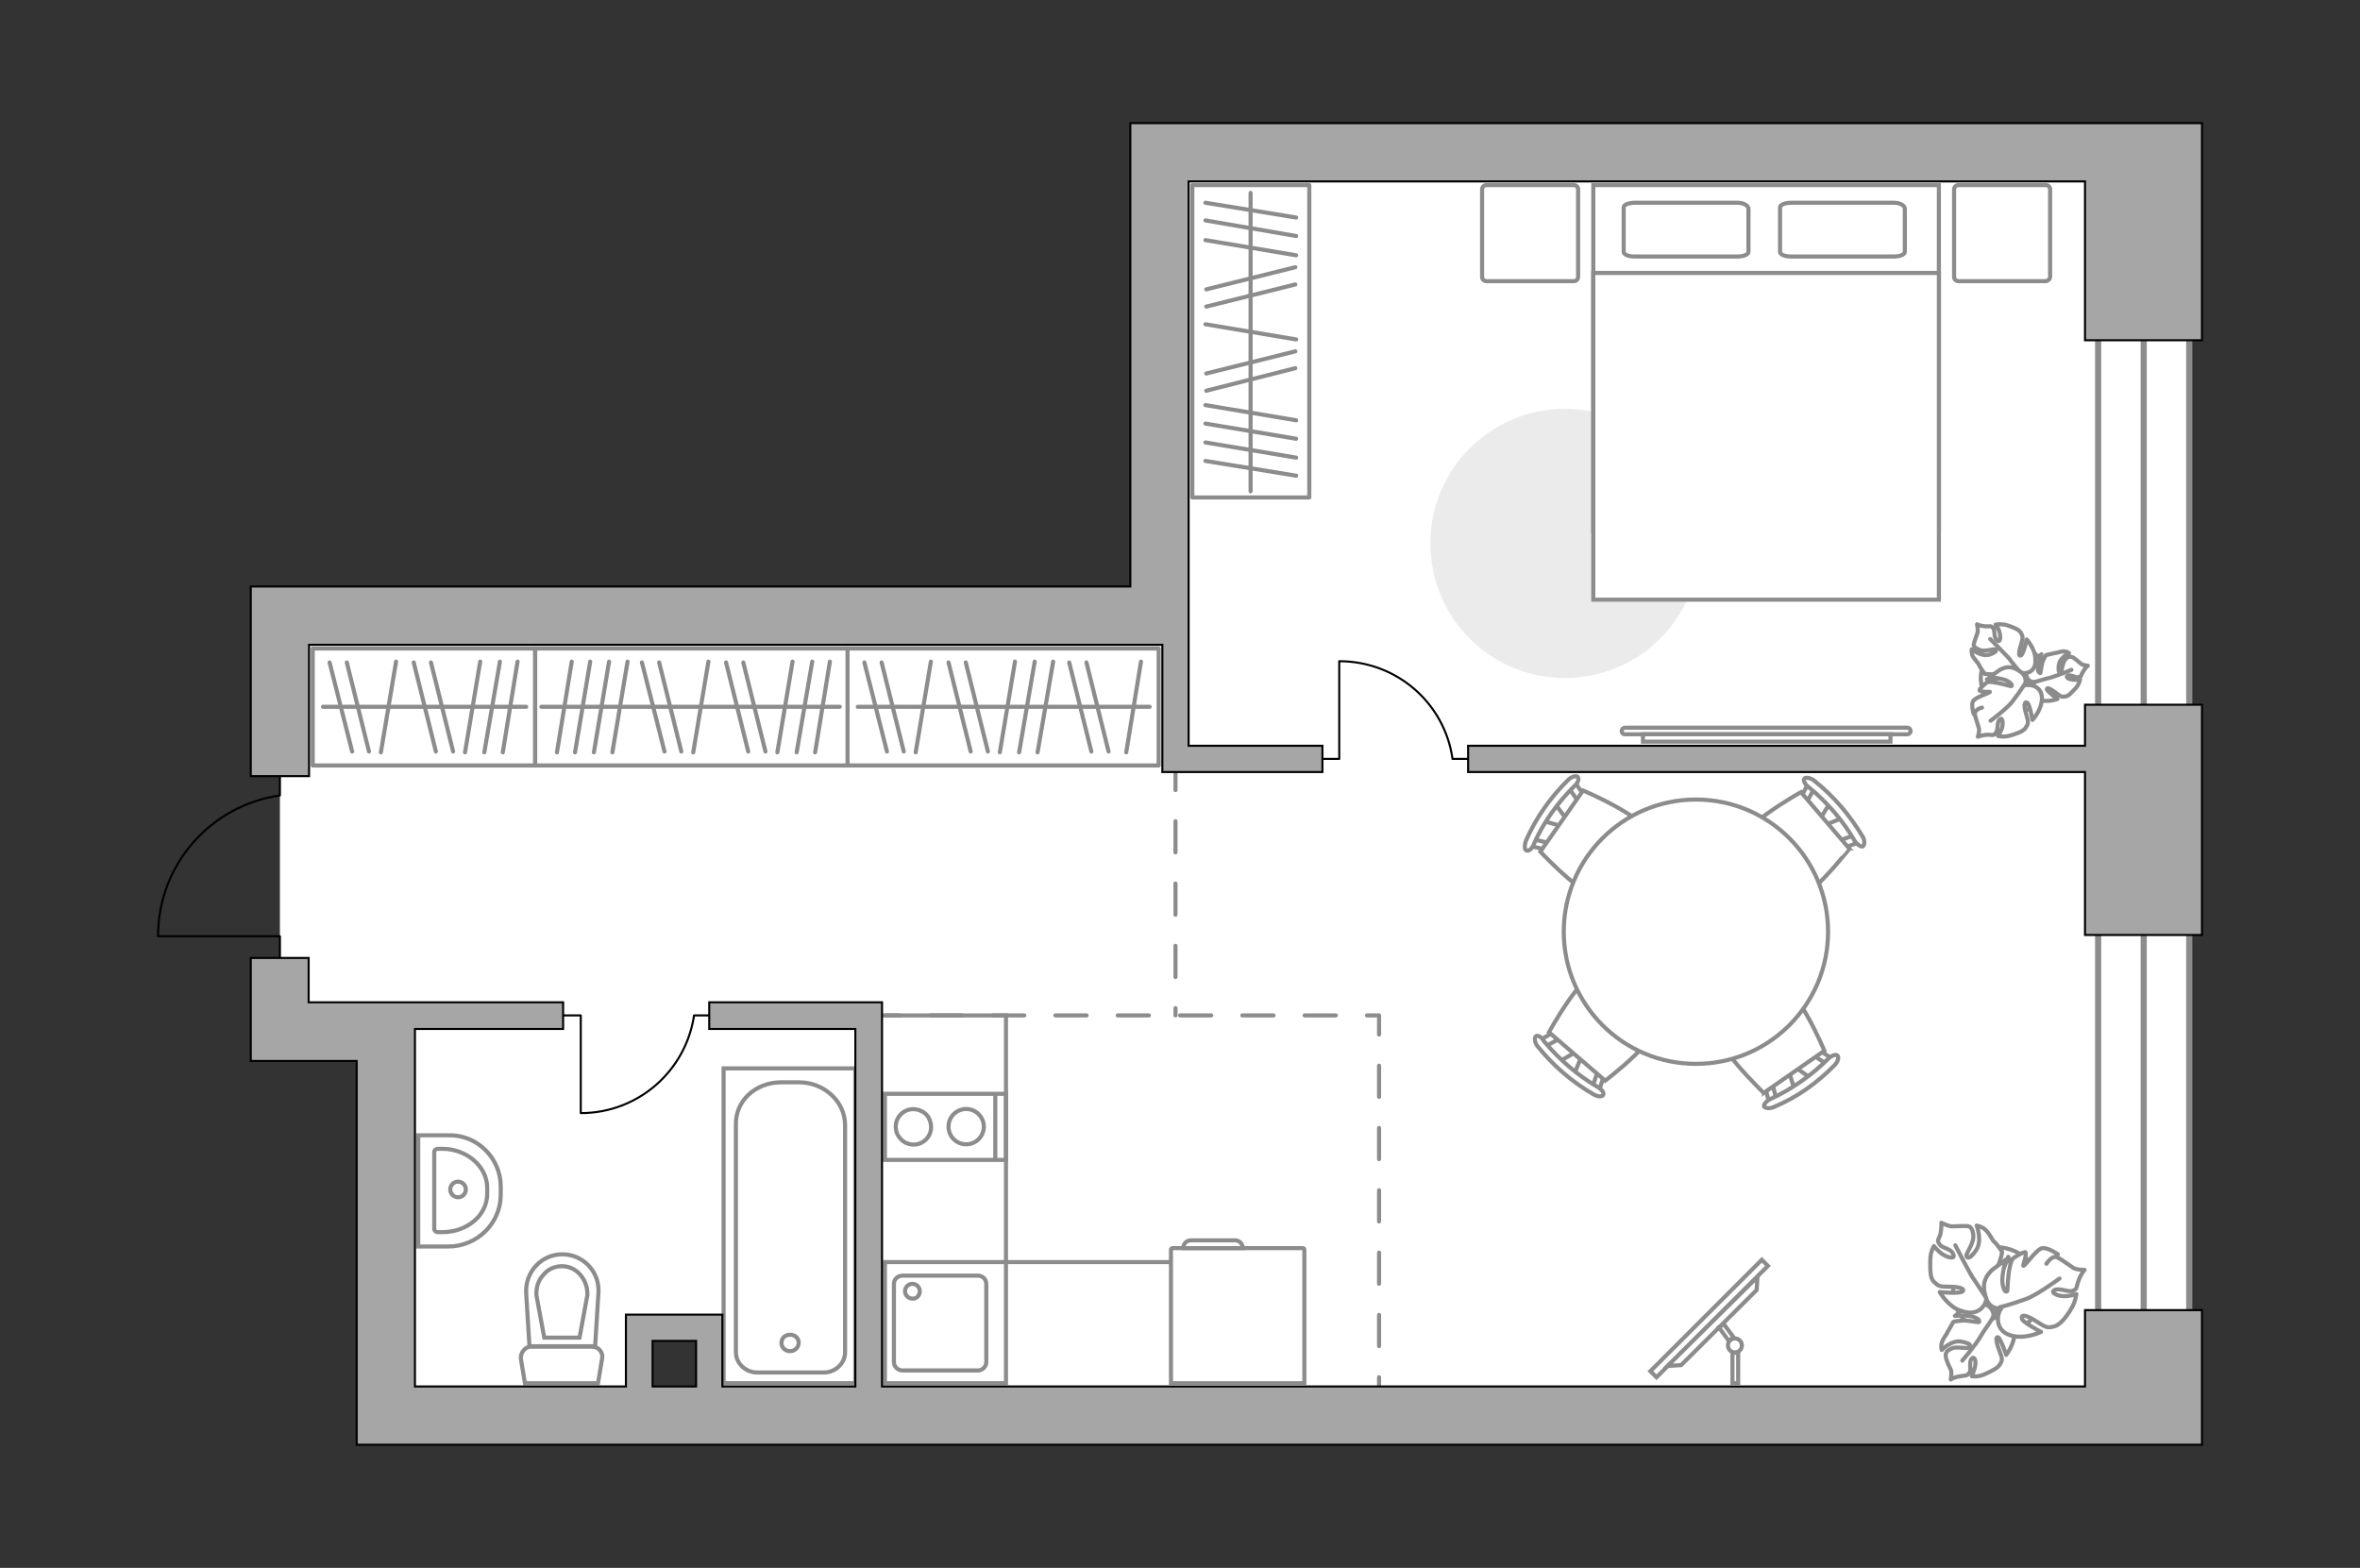 <?xml version="1.0" encoding="utf-8"?>
<!-- Generator: Adobe Illustrator 21.0.0, SVG Export Plug-In . SVG Version: 6.00 Build 0)  -->
<svg version="1.1" id="Слой_1" xmlns="http://www.w3.org/2000/svg" xmlns:xlink="http://www.w3.org/1999/xlink" x="0px" y="0px"
	 viewBox="0 0 575 382" style="enable-background:new 0 0 575 382;" xml:space="preserve">
<rect x="0" y="0" width="575" height="382" fill="#333333" stroke="none"/>
<style type="text/css">
	.st0{fill:#FFFFFF;}
	.st1{fill:#FFFFFF;stroke:#8C8C8C;stroke-width:1.5;stroke-linecap:round;stroke-miterlimit:10;}
	.st2{fill:none;stroke:#8C8C8C;stroke-width:1.5;stroke-linecap:round;stroke-miterlimit:10;}
	.st3{fill:none;stroke:#8C8C8C;stroke-linecap:round;stroke-linejoin:round;stroke-miterlimit:10;stroke-dasharray:7.591;}
	.st4{fill:none;stroke:#8C8C8C;stroke-miterlimit:10;}
	.st5{fill:#FFFFFF;stroke:#8C8C8C;stroke-miterlimit:10;}
	.st6{fill:none;stroke:#000000;stroke-width:0.5;stroke-linecap:round;stroke-linejoin:round;stroke-miterlimit:10;}
	.st7{fill:#A6A6A6;stroke:#000000;stroke-width:0.5;stroke-miterlimit:10;}
	.st8{fill:#EBEBEB;}
	.st9{fill:#FFFFFF;stroke:#8C8C8C;stroke-linecap:round;stroke-linejoin:round;stroke-miterlimit:10;}
	.st10{fill:none;stroke:#8C8C8C;stroke-linecap:round;stroke-linejoin:round;stroke-miterlimit:10;}
	.st11{fill:#FFFFFF;stroke:#8C8C8C;stroke-width:1;stroke-miterlimit:10.001;}
	.st12{fill:#FFFFFF;stroke:#8C8C8C;stroke-miterlimit:9.999;}
</style>
<g id="bg">
	<polygon class="st0" points="283,37.1 283,150 68.2,150 68.2,251.3 94,251.3 94,344.9 157.6,344.9 157.6,323.8 174.6,323.8 
		174.6,344.9 522.3,344.9 522.3,37.1 	"/>
</g>
<g id="windows">
	<rect x="511.2" y="37.1" class="st1" width="22.2" height="307.8"/>
	<line class="st2" x1="522.3" y1="37.1" x2="522.3" y2="344.9"/>
</g>
<g id="plan">
	<polyline class="st3" points="211.6,247.4 336,247.4 336,343.9 	"/>
	<line class="st3" x1="286.4" y1="184.9" x2="286.4" y2="247.4"/>
	<g>
		<g>
			<rect x="215.6" y="266.5" class="st4" width="29.5" height="16.1"/>
		</g>
		<line class="st4" x1="242.5" y1="266.5" x2="242.5" y2="282.7"/>
		<circle class="st4" cx="235.4" cy="274.5" r="4.3"/>
		<path class="st4" d="M220.6,278.4c3.8,1.8,7.6-1.9,5.8-5.8c-0.4-0.9-1.1-1.5-1.9-1.9c-3.8-1.8-7.6,1.9-5.8,5.8
			C219.2,277.3,219.8,278,220.6,278.4z"/>
	</g>
	<g>
		<g>
			<rect x="215.6" y="307.5" class="st4" width="29.5" height="29.5"/>
		</g>
		<path class="st4" d="M219.9,333.9h18.4c1.1,0,2-1,2-2v-19.1c0-1.1-0.9-2-2-2h-18.4c-1.2,0-2.1,0.9-2.1,2v19.1
			C217.8,332.9,218.7,333.9,219.9,333.9z"/>
		<path class="st4" d="M222.3,316.4c-1,0-1.8-0.9-1.8-1.8c0-1,0.8-1.8,1.8-1.8s1.8,0.8,1.8,1.8C224.1,315.7,223.2,316.5,222.3,316.4
			z"/>
	</g>
	<g>
		<rect x="176.3" y="260.3" class="st4" width="32.1" height="76.7"/>
		<path class="st4" d="M179.3,274.1v55.4c0,2.7,2.4,4.9,5.2,4.9h16.2c2.8,0,5.2-2.2,5.2-4.9v-55.4c0-5.7-5.1-10.4-11.2-10.4h-4.4
			C184,263.7,179.1,268.3,179.3,274.1z"/>
		<path class="st4" d="M192.5,329.2c1.2,0,2.1-1,2.1-2c0-1.2-0.9-2-2.1-2s-2.1,0.8-2.1,2C190.4,328.3,191.3,329.2,192.5,329.2z"/>
	</g>
	<g>
		<path id="Vector_134_1_" class="st5" d="M122,289.1v2c0,7-5.8,12.6-12.8,12.6h-7.3v-27.1h7.3C116.2,276.4,122,282.1,122,289.1z"/>
		<path id="Vector_133_1_" class="st5" d="M118.7,289.4v1.5c0,5.2-4.9,9.3-10.9,9.3h-1.1c-0.6,0-0.9-0.4-0.9-0.8v-18.7
			c0-0.5,0.4-0.8,0.9-0.8h1.1C113.7,279.9,118.7,284.2,118.7,289.4z"/>
		<circle class="st5" cx="111.6" cy="289.8" r="1.9"/>
	</g>
	<g>
		<path id="wc_1_" class="st5" d="M130.8,315.6"/>
		<g id="Group_26_1_">
			<path id="Vector_130_1_" class="st5" d="M129.3,328.1h15c1.6,0,2.7,1.5,2.4,2.9l-1,6h-17.8l-1-6
				C126.8,329.5,128,328.1,129.3,328.1z"/>
			<path id="Vector_131_1_" class="st5" d="M137,305.6c5.1,0,9.2,4.3,8.8,9.5L145,328h-16l-0.8-12.9
				C127.9,309.9,131.9,305.6,137,305.6z"/>
			<path id="Vector_132_1_" class="st5" d="M141.2,325.9l1.9-10.3c0.1-1.8-0.5-3.6-1.7-5s-2.8-2.1-4.5-2.1s-3.4,0.7-4.5,2.1
				c-1.3,1.4-1.8,3.1-1.7,5l1.9,10.3C132.6,325.9,141.2,325.9,141.2,325.9z"/>
		</g>
	</g>
	<g>
		<path class="st6" d="M68.2,189.1v4.7c-16.8,2.4-29.7,16.8-29.7,34.3h29.7v5.2"/>
		<path class="st6" d="M357.7,184.9h-3.8c-1.9-13.5-13.5-23.8-27.6-23.8v23.8h-4.2"/>
		<path class="st6" d="M137.3,247.4h4.2v23.8c14,0,25.6-10.3,27.6-23.8h3.8"/>
		<path class="st7" d="M508,337.8H214.9v-93.6h-42.1v6.5h35.6v87.1H176v-17.5h-23.5v17.5h-51.4v-87.1h36.1v-6.5h-62v-10.8H61.1v25.1
			h25.8V352h449.6v-32.8H508V337.8z M159,326.7h10.6v11.1H159V326.7z"/>
		<polygon class="st7" points="508,181.7 357.7,181.7 357.7,188.1 508,188.1 508,227.8 536.5,227.8 536.5,171.7 508,171.7 		"/>
		<polygon class="st7" points="275.4,30 275.4,142.9 61.1,142.9 61.1,189.1 75.3,189.1 75.3,157.1 283.2,157.1 283.2,188.1 
			322.2,188.1 322.2,181.7 289.6,181.7 289.6,44.2 508,44.2 508,82.9 536.5,82.9 536.5,30 		"/>
	</g>
</g>
<g id="furniture">
	<g>
		<path id="Vector_8_2_" class="st5" d="M285.6,304.1h31.9c0.1,0,0.3,0.1,0.3,0.3V337h-32.5v-32.6
			C285.4,304.2,285.6,304.1,285.6,304.1z"/>
		<path id="Vector_9_2_" class="st5" d="M302.8,304.1h-14.5c0-1.1,0.8-1.9,1.9-1.9h10.5C301.9,302.1,302.8,303,302.8,304.1z"/>
	</g>
	<path id="Vector_2_" class="st8" d="M381.3,165.2c-18.2,0-32.8-14.7-32.8-32.8s14.7-32.8,32.8-32.8s32.8,14.7,32.8,32.8
		C414.2,150.4,399.4,165.2,381.3,165.2z"/>
	<g>
		<rect x="76.2" y="158" class="st9" width="54.2" height="28.5"/>
		<line class="st10" x1="96.5" y1="161.2" x2="92.8" y2="183.3"/>
		<line class="st10" x1="117" y1="161.2" x2="113.3" y2="183.3"/>
		<line class="st10" x1="121.8" y1="161.2" x2="118" y2="183.3"/>
		<line class="st10" x1="126.1" y1="161.2" x2="122.5" y2="183.3"/>
		<line class="st10" x1="100.8" y1="161.4" x2="106.2" y2="183.1"/>
		<line class="st10" x1="105" y1="161.4" x2="110.4" y2="183.1"/>
		<line class="st10" x1="80.3" y1="161.4" x2="85.8" y2="183.1"/>
		<line class="st10" x1="84.5" y1="161.4" x2="89.9" y2="183.1"/>
		<line class="st10" x1="128.2" y1="172.2" x2="78.7" y2="172.2"/>
	</g>
	<g>
		<rect x="206.5" y="158" class="st9" width="75.8" height="28.5"/>
		<line class="st10" x1="226.8" y1="161.2" x2="223.1" y2="183.3"/>
		<line class="st10" x1="247.3" y1="161.2" x2="243.6" y2="183.3"/>
		<line class="st10" x1="252.1" y1="161.2" x2="248.3" y2="183.3"/>
		<line class="st10" x1="256.6" y1="161.2" x2="252.8" y2="183.3"/>
		<line class="st10" x1="278" y1="161.2" x2="274.4" y2="183.3"/>
		<line class="st10" x1="231.1" y1="161.4" x2="236.5" y2="183.1"/>
		<line class="st10" x1="235.3" y1="161.4" x2="240.7" y2="183.1"/>
		<line class="st10" x1="260.5" y1="161.4" x2="265.9" y2="183.1"/>
		<line class="st10" x1="264.7" y1="161.4" x2="270.1" y2="183.1"/>
		<line class="st10" x1="210.6" y1="161.4" x2="216.1" y2="183.1"/>
		<line class="st10" x1="214.8" y1="161.4" x2="220.2" y2="183.1"/>
		<line class="st10" x1="280.1" y1="172.2" x2="209" y2="172.2"/>
	</g>
	<g>
		<rect x="130.4" y="158" class="st9" width="76.1" height="28.5"/>
		<line class="st10" x1="143.8" y1="161.2" x2="140.1" y2="183.3"/>
		<line class="st10" x1="139.3" y1="161.2" x2="135.7" y2="183.3"/>
		<line class="st10" x1="172.6" y1="161.2" x2="168.9" y2="183.3"/>
		<line class="st10" x1="148.4" y1="161.2" x2="144.7" y2="183.3"/>
		<line class="st10" x1="152.9" y1="161.2" x2="149.2" y2="183.3"/>
		<line class="st10" x1="193.1" y1="161.2" x2="189.4" y2="183.3"/>
		<line class="st10" x1="197.9" y1="161.2" x2="194.1" y2="183.3"/>
		<line class="st10" x1="202.2" y1="161.2" x2="198.6" y2="183.3"/>
		<line class="st10" x1="176.9" y1="161.4" x2="182.3" y2="183.1"/>
		<line class="st10" x1="181.1" y1="161.4" x2="186.5" y2="183.1"/>
		<line class="st10" x1="156.4" y1="161.4" x2="161.9" y2="183.1"/>
		<line class="st10" x1="160.6" y1="161.4" x2="166" y2="183.1"/>
		<line class="st10" x1="204.6" y1="172.2" x2="131.9" y2="172.2"/>
	</g>
	<g>
		<rect x="290.5" y="45.1" class="st9" width="28.5" height="76.1"/>
		<line class="st10" x1="293.7" y1="107.8" x2="315.8" y2="111.5"/>
		<line class="st10" x1="293.7" y1="112.3" x2="315.8" y2="115.9"/>
		<line class="st10" x1="293.7" y1="79" x2="315.8" y2="82.7"/>
		<line class="st10" x1="293.7" y1="103.2" x2="315.8" y2="106.9"/>
		<line class="st10" x1="293.7" y1="98.7" x2="315.8" y2="102.4"/>
		<line class="st10" x1="293.7" y1="58.5" x2="315.8" y2="62.2"/>
		<line class="st10" x1="293.7" y1="53.7" x2="315.8" y2="57.5"/>
		<line class="st10" x1="293.7" y1="49.4" x2="315.8" y2="53"/>
		<line class="st10" x1="293.9" y1="74.7" x2="315.6" y2="69.3"/>
		<line class="st10" x1="293.9" y1="70.5" x2="315.6" y2="65.1"/>
		<line class="st10" x1="293.9" y1="95.2" x2="315.6" y2="89.7"/>
		<line class="st10" x1="293.9" y1="91" x2="315.6" y2="85.6"/>
		<line class="st10" x1="304.7" y1="47" x2="304.7" y2="119.7"/>
	</g>
	<g>
		<g id="Group_2_9_">
			<g id="Group_3_9_">
				<path id="Vector_10_9_" class="st5" d="M383.6,261.6l2-4.9l-1-0.8l-4.6,2.7L383.6,261.6z"/>
			</g>
			<g id="Group_4_9_">
				<path id="Vector_11_9_" class="st5" d="M390.2,261c-0.5-0.3-0.9-0.2-1,0.2l-1.4,4.2c-0.1,0.3,0.1,0.8,0.6,1.1s0.9,0.2,1-0.2
					l1.4-4.2c0.1-0.2,0.1-0.7-0.3-0.9C390.5,261,390.4,261,390.2,261z"/>
			</g>
			<g id="Group_5_9_">
				<path id="Vector_12_9_" class="st5" d="M378.6,251.5l-3.8,2.1c-0.3,0.3-0.4,0.7,0,1.1s0.9,0.6,1.3,0.5l3.8-2.1
					c0.3-0.3,0.4-0.7,0-1.1c-0.1,0-0.1,0-0.2-0.1C379.3,251.5,378.7,251.4,378.6,251.5z"/>
			</g>
			<path id="Vector_13_9_" class="st5" d="M377.4,251.5l13.7,11.8c0,0,14.2-10.7,13.8-16c-0.4-4.6-9.2-12.1-13.7-11.8
				C385.9,235.8,377.4,251.5,377.4,251.5z"/>
			<path id="Vector_14_9_" class="st5" d="M374.2,252.5c-0.4,0.3-0.3,1.5,0.4,2.4c3.8,4.7,8.4,8.7,13.6,11.7c1,0.6,2.1,0.7,2.4,0.2
				s-0.3-1.4-1.4-2c-5-2.9-9.4-6.8-13.1-11.2C375.6,252.6,374.5,252.1,374.2,252.5z"/>
		</g>
		<g id="Group_2_8_">
			<g id="Group_3_8_">
				<path id="Vector_10_8_" class="st5" d="M445.8,195.7l-2.8,4.6l0.9,1l5-2L445.8,195.7z"/>
			</g>
			<g id="Group_4_8_">
				<path id="Vector_11_8_" class="st5" d="M439.2,195.4c0.5,0.3,0.9,0.3,1.1-0.1l2.1-3.9c0.2-0.3,0.1-0.8-0.4-1.2
					c-0.5-0.3-0.9-0.3-1.1,0.1l-2.1,3.9c-0.1,0.3-0.1,0.7,0.2,1C439.1,195.3,439.1,195.4,439.2,195.4z"/>
			</g>
			<g id="Group_5_8_">
				<path id="Vector_12_8_" class="st5" d="M449.4,206.5l4.2-1.5c0.4-0.2,0.5-0.6,0.2-1.1s-0.8-0.8-1.2-0.7l-4.2,1.5
					c-0.4,0.2-0.5,0.6-0.2,1.1c0.1,0.1,0.1,0.1,0.2,0.2C448.8,206.5,449.1,206.6,449.4,206.5z"/>
			</g>
			<path id="Vector_13_8_" class="st5" d="M450.6,206.8L438.8,193c0,0-15.6,8.6-16.1,13.9c-0.2,4.5,7.4,13.4,11.9,13.7
				C439.8,220.9,450.5,206.8,450.6,206.8z"/>
			<path id="Vector_14_8_" class="st5" d="M453.9,206.2c0.4-0.3,0.5-1.5-0.1-2.4c-3.1-5.2-7.1-9.9-11.8-13.6c-0.9-0.7-2-0.9-2.4-0.5
				c-0.3,0.4,0.1,1.4,1.1,2.1c4.5,3.7,8.3,8.1,11.2,13.1C452.6,205.9,453.5,206.4,453.9,206.2z"/>
		</g>
		<g id="Group_2_5_">
			<g id="Group_3_5_">
				<path id="Vector_10_5_" class="st5" d="M376.2,200.1l5.2,1.4l0.8-1.2L379,196L376.2,200.1z"/>
			</g>
			<g id="Group_4_5_">
				<path id="Vector_11_5_" class="st5" d="M377.6,206.4c0.3-0.5,0.1-0.9-0.3-1l-4.3-1.1c-0.3-0.1-0.7,0.2-1,0.7s-0.1,0.9,0.3,1
					l4.3,1c0.3,0.1,0.7,0,1-0.4C377.6,206.6,377.7,206.5,377.6,206.4z"/>
			</g>
			<g id="Group_5_5_">
				<path id="Vector_12_5_" class="st5" d="M385.8,193.6l-2.5-3.6c-0.2-0.3-0.7-0.3-1,0.1c-0.5,0.4-0.6,1-0.4,1.4l2.5,3.6
					c0.2,0.3,0.7,0.3,1-0.1c0-0.1,0.1-0.1,0.1-0.2C385.9,194.5,386,194,385.8,193.6z"/>
			</g>
			<path id="Vector_13_5_" class="st5" d="M385.7,192.6l-10.4,14.9c0,0,12.1,13.1,17.4,12.2c4.4-0.9,11.2-10.4,10.4-14.9
				C402.2,199.5,385.7,192.6,385.7,192.6z"/>
			<path id="Vector_14_5_" class="st5" d="M384.4,189.3c-0.3-0.4-1.5-0.1-2.3,0.7c-4.3,4.2-7.9,9.3-10.3,14.8
				c-0.4,1.1-0.4,2.3,0.1,2.4c0.5,0.3,1.4-0.4,1.8-1.5c2.3-5.3,5.8-10.1,9.8-14.1C384.5,190.8,384.8,189.7,384.4,189.3z"/>
		</g>
		<g id="Group_2_4_">
			<g id="Group_3_4_">
				<path id="Vector_10_4_" class="st5" d="M441.2,262.7l-4.4-3.1l-1.1,0.8l1.5,5.1L441.2,262.7z"/>
			</g>
			<g id="Group_4_4_">
				<path id="Vector_11_4_" class="st5" d="M442.2,256.2c-0.5,0.4-0.5,0.8-0.1,1.1l3.6,2.4c0.2,0.2,0.8,0.1,1.1-0.3
					c0.5-0.4,0.5-0.8,0.1-1.1l-3.6-2.4c-0.2-0.2-0.7-0.2-1,0.1C442.2,256,442.2,256.1,442.2,256.2z"/>
			</g>
			<g id="Group_5_4_">
				<path id="Vector_12_4_" class="st5" d="M430.1,265l1.1,4.3c0.2,0.4,0.5,0.6,1.1,0.3c0.5-0.1,0.8-0.6,0.7-1l-1.1-4.3
					c-0.2-0.4-0.5-0.6-1.1-0.3c-0.1,0.1-0.1,0.1-0.2,0.2C430.1,264.4,430,264.8,430.1,265z"/>
			</g>
			<path id="Vector_13_4_" class="st5" d="M429.7,266.3l14.8-10.3c0,0-6.9-16.5-12.1-17.5c-4.4-0.8-14,5.9-14.8,10.3
				C416.7,254.1,429.7,266.1,429.7,266.3z"/>
			<path id="Vector_14_4_" class="st5" d="M429.8,269.6c0.3,0.4,1.3,0.6,2.4,0.1c5.6-2.3,10.6-5.9,14.8-10.2c0.8-0.8,1.1-2,0.7-2.3
				c-0.3-0.4-1.4-0.1-2.2,0.7c-4.1,4.1-9,7.5-14.2,9.9C430.4,268.2,429.6,269.2,429.8,269.6z"/>
		</g>
		<g>
			<ellipse class="st11" cx="413.2" cy="227" rx="32.2" ry="32.2"/>
		</g>
	</g>
	<g>
		<path class="st5" d="M395.9,178.9c-0.5,0-0.8-0.4-0.8-0.8c0-0.4,0.4-0.8,0.8-0.8h68.8c0.5,0,0.8,0.4,0.8,0.8
			c0,0.5-0.4,0.8-0.8,0.8H395.9z"/>
		<rect x="400.3" y="178.9" class="st5" width="60.3" height="1.8"/>
	</g>
	<g>
		<path id="Vector_60_2_" class="st5" d="M496.3,319c2.6-5.5,0-11.7-5.3-14.1c-5.5-2.6-11.6,0-14.1,5.3c-2.6,5.5,0,11.6,5.3,14.1
			C487.8,326.7,494.1,324.4,496.3,319z"/>
		<path class="st9" d="M490.8,324.2c0.3,3-2,5.9-2,5.9s-1.4-4.1-2-4.3s-0.5,1.1,0.3,3.2s0.8,2.3,0.3,3.2c-0.5,1.1-2.1,1.8-3.8,2.6
			s-3.2,0.5-3.2,0.5s0.5-1.1,0.8-2.3s0-2.7-0.8-2c-0.8,0.9,0,2.7-0.6,3.5c-0.8,0.9-0.8,0.5-2.1,0.8c-1.7,0.2-2.4,0.8-2.4,0.8
			s0.3-1.8,0-2.4s-1.2-2.4-1.2-3.2c-0.2-0.9,0.3-1.5,1.5-2s3.7,0.2,4.1-0.2s0.8-0.9-1.7-1.4c-2.4-0.6-4.9,2-4.9,2s-0.3-0.8,0-1.7
			c0.3-1.2,1.4-2.3,1.4-2.7c0.2-0.2,1.4-2.4,1.4-2.4s0.2-0.2,1.7-0.3c1.4-0.3,4.4,0.5,4.6,0.3c0-0.2,0.3-0.6-1.2-1.2
			s-4.7-0.3-4.7-0.3s0.2,0,2.4-2.1c2.3-2.1,4.3-1.4,5.9-0.2c1.7,1.4,0.9,3,0.9,3C487,320.5,489.9,320.8,490.8,324.2z"/>
		<path class="st10" d="M487,316.4c-0.2,1.7-0.6,3.5-1.5,4.7c-0.6,1.1-2.3,3.3-3,4.6c-1.2,2.1-4.4,5.8-4.4,5.8"/>
		<path class="st9" d="M477.9,319.4c-3.2-0.9-5.3-4.6-5.3-4.6s5,0.5,5.6-0.2c0.6-0.6-0.8-1.1-3.3-1.1c-2.7,0-2.7-0.3-3.7-1.2
			s-0.9-3-0.9-5.2s0.9-3.5,0.9-3.5s0.9,1.2,2.1,2c1.4,0.9,3.2,1.2,2.6,0c-0.5-1.5-2.7-1.4-3.3-2.4c-0.8-1.2-0.3-0.9,0.2-2.6
			c0.3-1.7,0.2-2.7,0.2-2.7s1.7,0.9,2.6,0.9s3.5-0.2,4.1,0s1.1,1.1,1.1,2.6s-1.7,4-1.7,4.4c0,0.6,0.6,1.4,2.3-1.1
			c1.7-2.3,0.2-6.1,0.2-6.1s1.2,0.2,2,0.9c1.1,0.9,1.8,2.6,2.1,2.9c0.6,0.3,2.1,2.6,2.1,2.6s0,0.5-0.5,2.1c-0.5,1.8-2.6,4.7-2.6,4.9
			c0,0,0.8,0.6,2-0.8c1.5-1.5,2.6-5,2.6-5s0.2,0.2,1.1,3.5s-0.6,5.2-2.7,6.4c-2.3,1.2-3.7-0.3-3.7-0.3
			C484.1,317.9,482.1,320.9,477.9,319.4z"/>
		<path class="st10" d="M488.2,320c-1.7-0.8-3.2-2.3-4.3-3.8c-0.8-1.2-2.6-4-3.5-5.3c-1.4-2.4-4-7.5-4-7.5"/>
		<g>
			<path class="st9" d="M501.4,305.6c0,0-2.4-1.7-3.8-1.5s-4.1,4.3-4.6,4.3c-0.3,0.2,0.9-2.7,0.5-3.3c-0.5-0.2-2.9,1.4-2.9,1.4
				s-0.5,0.2-0.9,2.1c-0.5,2-0.6,5.8-0.6,5.9c-0.2,0.3-0.8,0.5-1.2-1.7c-0.3-2,0.8-5.9,0.8-5.9s-0.2,0.2-3.2,2.4
				c-2.7,2.4-2.4,4.9-1.4,7.5c1.1,2.4,3.5,2,3.5,2c-1.2,1.5-1.5,5.3,2.1,6.5s7.6-0.8,7.6-0.8s-4.7-2.4-4.7-3.3
				c-0.2-1.2,1.5-0.6,3.8,0.9s2.6,1.4,4,1.1s2.9-2.1,4.1-4.1c1.2-1.8,1.4-3.8,1.4-3.8s-1.4,0.5-3,0.5s-3.5-0.9-2.3-1.5
				s3.2,0.6,4.4,0.2c1.2-0.5,0.8-0.8,1.4-2.4c0.6-1.8,1.5-2.7,1.5-2.7s-2.3,0-2.9-0.6c-0.8-0.5-2.9-2.1-3.7-2.4
				c-0.8-0.5-1.8,0.2-2.7,1.5"/>
			<path class="st10" d="M487.2,318.5c2.1-0.5,4.7-1.4,6.4-2c2.6-0.9,8.2-5,8.2-5"/>
		</g>
	</g>
	<g>
		<path id="Vector_60_1_" class="st5" d="M498.6,164.5c-0.6-4.4-4.5-7.7-8.9-7c-4.4,0.6-7.7,4.5-7,8.9c0.5,4.4,4.5,7.7,8.9,7
			C496,173.2,499.1,169.1,498.6,164.5z"/>
		<path class="st9" d="M495.7,166.2c0,0-1.4,0.1-1.9-1.3c-0.4-1.5-0.6-3.1,1.5-4.2c2.1-1.2,2.1-1.3,2.1-1.3s-0.9,2.2-0.9,3.4
			c0.1,1.2,0.5,1.1,0.6,1.2c0.1-0.1,0.3-2.4,0.8-3.3c0.5-1,0.6-1.1,0.6-1.1s1.9-0.4,2.1-0.5c0.3,0.1,1.3-0.4,2.3-0.4
			c0.7,0,1.2,0.4,1.2,0.4s-2.4,1.2-2.5,3.1c-0.2,1.8,0.3,1.8,0.5,1.5c0.3-0.3,0.4-2.1,1-2.9s1.2-0.9,1.8-0.7
			c0.5,0.2,1.6,1.2,2.1,1.6c0.4,0.4,1.7,0.5,1.7,0.5s-0.6,0.4-1.2,1.5c-0.6,0.9-0.2,1-1.1,1.3c-0.7,0.2-1.8-0.7-2.6-0.4
			c-0.7,0.4,0.3,0.9,1.2,1s1.8-0.1,1.8-0.1s-0.2,1.2-1,2.1c-1,1-1.8,2.1-2.7,2.1c-0.8,0.1-0.9,0.1-2.2-0.9s-2.1-1.4-2.2-0.9
			c0,0.5,2.6,2.4,2.6,2.4s-2.6,1-4.7,0.1C494.3,169.2,494.7,167.1,495.7,166.2z"/>
		<path class="st10" d="M504.7,163.2c0,0-3.4,1.4-5.1,1.9c-1.1,0.2-3.1,0.9-4,1.1c-1.1,0.3-2.5,0.3-3.7,0"/>
		<path class="st9" d="M492.2,163.8c0,0,0.7,1.4-0.6,2.7c-1.4,1.2-3,1.9-5.2,0.5s-2.3-1.5-2.3-1.5s2.7,0,4.2-0.7
			c1.3-0.5,1-1.2,1-1.2c-0.1,0-2.7,0.8-4.1,0.7c-1.3-0.1-1.6-0.1-1.6-0.1s-1.3-1.7-1.4-2.2c-0.1-0.3-1.1-1.3-1.6-2.2
			c-0.3-0.7-0.2-1.6-0.2-1.6s2.4,1.9,4.3,1.3c2.1-0.7,1.8-1.3,1.3-1.3c-0.3-0.1-2.5,0.6-3.5,0.2c-1.1-0.4-1.6-0.8-1.6-1.3
			s0.7-2.3,0.9-2.9c0.2-0.6-0.1-2.1-0.1-2.1s0.7,0.4,2,0.5s1.2-0.3,1.9,0.4c0.6,0.7,0,2.3,1,3c0.7,0.7,0.9-0.6,0.6-1.8
			c-0.2-1.1-1-2-1-2s1.2-0.3,2.7,0.1c1.5,0.5,3,1,3.5,1.9c0.4,0.9,0.6,0.9,0,2.9c-0.6,1.8-0.6,2.9,0,2.6c0.6-0.3,1.4-3.9,1.4-3.9
			s2.1,2.3,2.1,4.8C496.2,163.8,493.5,164.4,492.2,163.8z"/>
		<path class="st10" d="M484.9,155.7c0,0,3,3,4.5,4.6c0.7,1,2.3,2.9,3,3.7c0.8,1.1,1.6,2.5,1.7,3.9"/>
		<g>
			<path class="st9" d="M482.9,172.4c-1.2,0.3-1.9,1-1.7,1.7c0,0.6,0.8,2.6,0.9,3.2c0.3,0.6-0.2,2.2-0.2,2.2s0.9-0.4,2.3-0.5
				c1.3,0,1.4,0.4,2.1-0.5c0.6-0.8,0.2-2.5,0.9-3.2c0.7-0.7,0.9,0.8,0.6,2c-0.4,1.2-1,2-1,2s1.4,0.4,3-0.1c1.7-0.5,3.4-1.1,3.8-2
				c0.6-0.9,0.7-1.1,0.1-3.1s-0.6-3.3,0.2-2.9c0.6,0.2,1.3,4.2,1.3,4.2s2.3-2.4,2.3-5.3c0-2.9-2.8-3.5-4.2-3.1c0,0,0.8-1.6-0.6-3
				c-1.6-1.3-3.3-2.1-5.6-0.7c-2.3,1.7-2.4,1.7-2.4,1.7s3.1,0.2,4.4,0.9c1.4,0.9,1.1,1.2,0.9,1.3c-0.1,0-2.8-0.8-4.4-1
				c-1.5-0.2-1.7,0.2-1.7,0.2s-1.7,1.4-1.6,1.8c0.3,0.5,2.7,0.3,2.5,0.4c-0.1,0.3-3.7,1.3-4.1,2.3c-0.5,0.9,0.2,3.1,0.2,3.1"/>
			<path class="st10" d="M485,175.6c0,0,4.2-3.1,5.4-4.8c0.8-1,2-2.7,2.9-4.1"/>
		</g>
	</g>
	<line class="st4" x1="245.1" y1="307.5" x2="285.3" y2="307.5"/>
	<g>
		<g>
			<path id="Vector_98_2_" class="st5" d="M388.2,129.4V45.1h84.2v84.3H388.2L388.2,129.4z"/>
			<path id="Vector_99_2_" class="st5" d="M472.4,146.1V77.2V66.5h-10h-74.2v79.6H472.4L472.4,146.1z"/>
			<path id="Vector_100_2_" class="st10" d="M426,50.8v10.6c0,0.6-1.2,1.1-2.7,1.1h-25c-1.6,0-2.7-0.5-2.7-1.1V50.5
				c0-0.6,1.2-1.1,2.7-1.1h25C424.7,49.4,425.9,50,426,50.8z"/>
			<path id="Vector_101_2_" class="st10" d="M464.1,50.8v10.6c0,0.6-1.2,1.1-2.7,1.1h-25c-1.6,0-2.7-0.5-2.7-1.1V50.5
				c0-0.6,1.2-1.1,2.7-1.1h25C462.9,49.4,464,50,464.1,50.8z"/>
		</g>
		<g>
			<path id="Vector_5_6_" class="st9" d="M498.4,68.5h-21.2c-0.7,0-1.1-0.5-1.1-1.1V46.2c0-0.7,0.5-1.1,1.1-1.1h21.2
				c0.7,0,1.1,0.5,1.1,1.1v21.2C499.5,68,498.9,68.5,498.4,68.5z"/>
			<path id="Vector_5_2_" class="st9" d="M383.5,68.5h-21.3c-0.7,0-1.1-0.5-1.1-1.1V46.2c0-0.7,0.5-1.1,1.1-1.1h21.2
				c0.7,0,1.1,0.5,1.1,1.1v21.2C384.5,68,384.1,68.5,383.5,68.5z"/>
		</g>
	</g>
	<polyline class="st4" points="215.6,247.4 245.1,247.4 245.1,307.5 	"/>
	<g>
		
			<rect x="397.3" y="320.2" transform="matrix(0.707 -0.707 0.707 0.707 -105.165 388.594)" class="st12" width="38.4" height="2.1"/>
		<polygon class="st5" points="428.2,311.1 406.3,332.8 409.6,332.6 428,314.3 		"/>
		<g>
			<path class="st5" d="M422.1,329.6v7.4h1.4v-7.6c-0.2,0.1-0.6,0.2-0.8,0.2S422.2,329.6,422.1,329.6z"/>
			<path class="st5" d="M420,322.6l-1.2,0.8l2.4,3.3c0.2-0.3,0.8-0.6,1.3-0.7L420,322.6z"/>
		</g>
		<circle class="st5" cx="422.7" cy="327.8" r="1.7"/>
	</g>
</g>
<g id="points">
	<path id="h1" class="st10" d="M176.3,211.2"/>
	<path id="s1" class="st10" d="M151,287.9"/>
	<path id="k1" class="st10" d="M360.5,284.6"/>
	<path id="r1" class="st10" d="M317.8,141.3"/>
</g>
</svg>
